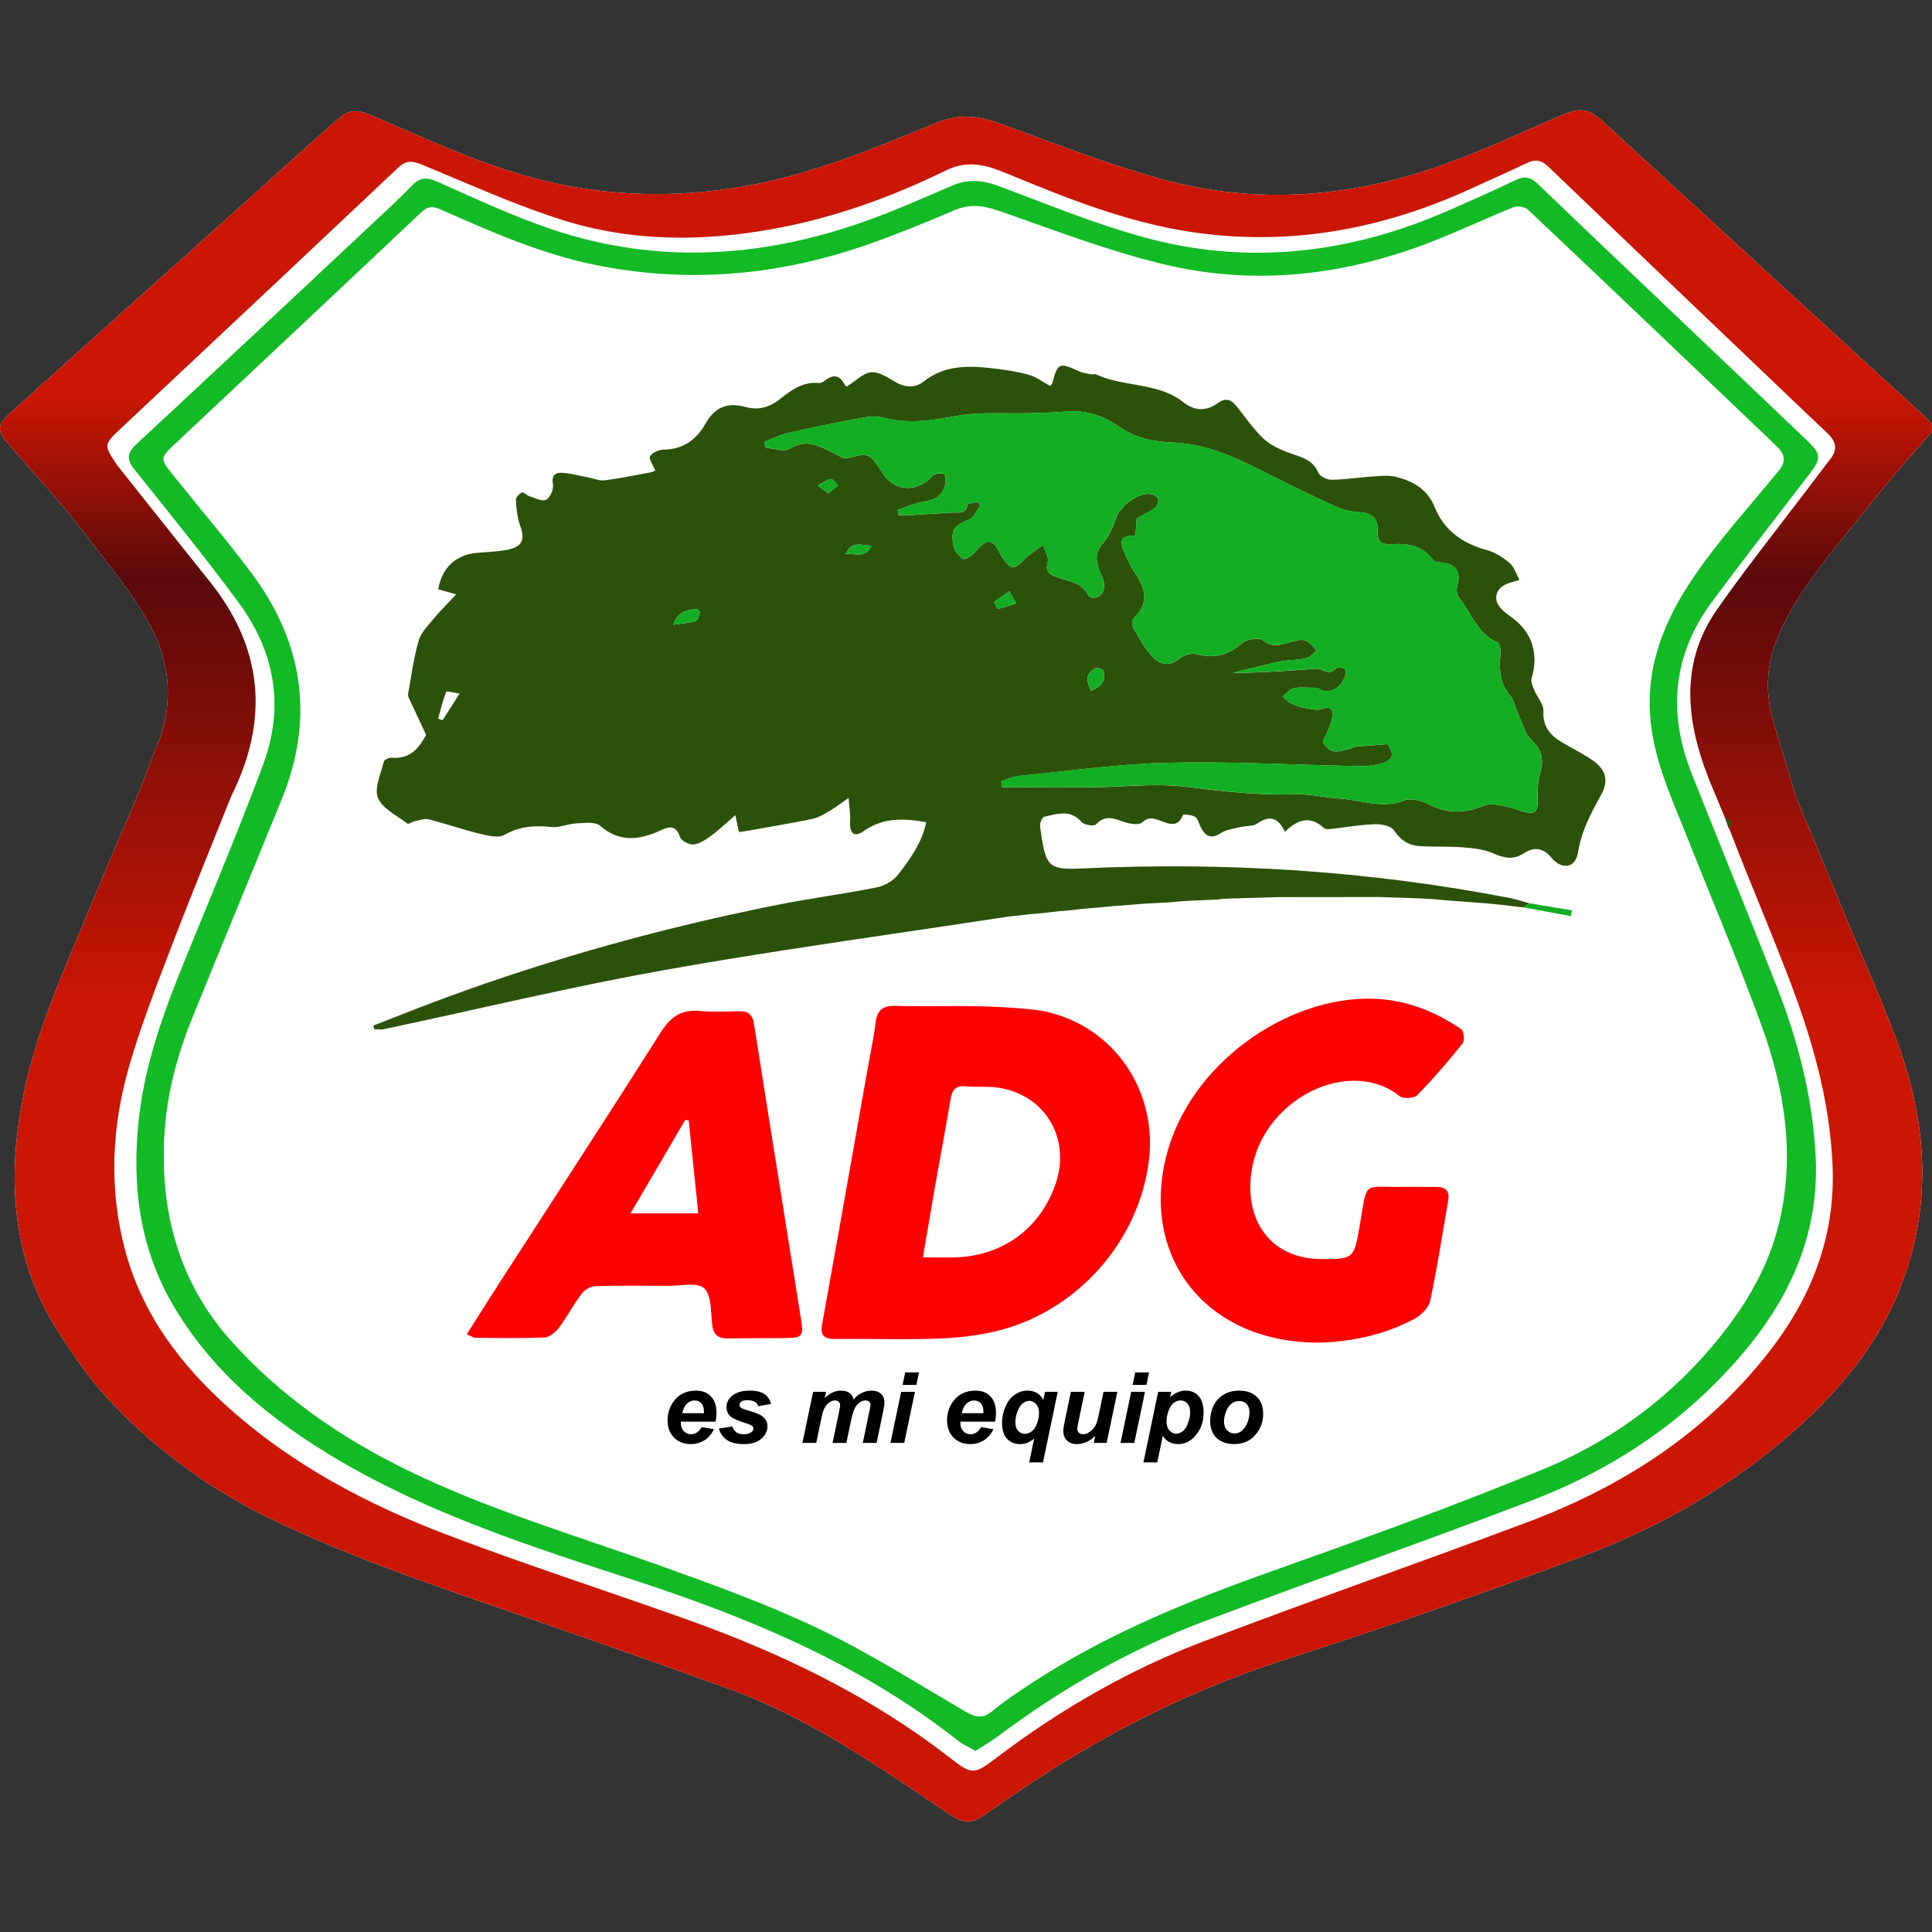 <svg width="50" height="50" viewBox="0 0 50 50" fill="none" xmlns="http://www.w3.org/2000/svg">
<rect x="0" y="0" width="50" height="50" fill="#333333" stroke="none"/>
<g clip-path="url(#clip0_4806_8526)">
<path fill-rule="evenodd" clip-rule="evenodd" d="M2.189 13.799C2.309 13.957 2.431 14.114 2.553 14.271C3.013 14.862 3.474 15.455 3.841 16.101C4.45 17.175 4.513 18.334 3.983 19.493C3.968 19.526 3.957 19.559 3.947 19.594C3.817 19.936 3.546 20.63 3.438 20.876C3.015 21.845 2.606 22.82 2.2 23.797C2.13 23.966 2.06 24.135 1.989 24.303L1.989 24.303C1.446 25.6 0.902 26.898 0.618 28.286C0.234 30.16 0.257 32.009 1.109 33.76C1.337 34.228 1.633 34.663 1.929 35.099C2.339 35.702 2.671 36.086 3.189 36.607C3.632 37.051 4.031 37.388 4.528 37.772C4.921 38.075 5.306 38.353 5.731 38.605C6.1 38.824 6.469 39.043 6.853 39.232C8.824 40.199 10.893 40.913 12.963 41.628C13.216 41.716 13.469 41.803 13.722 41.891C15.44 42.487 17.157 43.088 18.867 43.707C20.805 44.408 22.499 45.553 24.192 46.696L24.293 46.765C25.05 47.276 25.056 47.272 25.787 46.756L25.802 46.745C28.086 45.132 30.519 43.831 33.196 42.97C35.796 42.133 38.382 41.24 40.939 40.28C42.983 39.512 44.871 38.431 46.51 36.958C47.664 35.921 48.63 34.744 49.197 33.279C50.011 31.177 49.871 29.076 49.113 26.998C48.863 26.313 48.576 25.641 48.289 24.97L48.289 24.97L48.289 24.969C48.159 24.666 48.03 24.363 47.904 24.059L46.474 20.608C46.474 20.608 46.473 20.607 46.473 20.607C46.411 20.398 46.348 20.189 46.285 19.981C46.138 19.498 45.992 19.015 45.861 18.529C45.642 17.72 45.77 16.942 46.137 16.198C46.604 15.249 47.267 14.441 47.93 13.634C48.312 13.169 48.679 12.694 49.07 12.237L49.071 12.236C49.334 11.928 49.598 11.62 49.872 11.322C50.067 11.11 50.029 10.979 49.828 10.795C47.678 8.83 45.533 6.861 43.388 4.893C42.744 4.302 42.101 3.712 41.457 3.121C41.121 2.812 40.87 2.788 40.455 2.966C40.191 3.08 39.926 3.196 39.662 3.312C38.901 3.647 38.14 3.981 37.36 4.261C34.962 5.119 32.501 5.313 30.034 4.629C28.909 4.317 27.809 3.911 26.711 3.505C26.415 3.395 26.119 3.286 25.822 3.178C25.278 2.981 24.777 2.958 24.229 3.182L24.08 3.244C22.512 3.887 20.942 4.531 19.255 4.823C17.492 5.128 15.745 5.091 14.009 4.659C12.719 4.338 11.506 3.809 10.294 3.28L10.293 3.28C10.091 3.191 9.888 3.103 9.686 3.016C9.179 2.798 9.031 2.818 8.611 3.196C5.824 5.704 3.026 8.199 0.242 10.71C-0.061 10.983 -0.076 11.145 0.175 11.439C0.848 12.227 1.559 12.971 2.189 13.799Z" fill="white"/>
<path fill-rule="evenodd" clip-rule="evenodd" d="M2.189 13.799C2.309 13.957 2.431 14.114 2.553 14.271C3.013 14.862 3.474 15.455 3.841 16.101C4.45 17.175 4.513 18.334 3.983 19.493C3.968 19.526 3.957 19.559 3.947 19.594C3.817 19.936 3.546 20.63 3.438 20.876C3.015 21.845 2.606 22.82 2.2 23.797C2.13 23.966 2.06 24.135 1.989 24.303L1.989 24.303C1.446 25.6 0.902 26.898 0.618 28.286C0.234 30.16 0.257 32.009 1.109 33.76C1.337 34.228 1.633 34.663 1.929 35.099C2.339 35.702 2.671 36.086 3.189 36.607C3.632 37.051 4.031 37.388 4.528 37.772C4.921 38.075 5.306 38.353 5.731 38.605C6.1 38.824 6.469 39.043 6.853 39.232C8.824 40.199 10.893 40.913 12.963 41.628C13.216 41.716 13.469 41.803 13.722 41.891C15.44 42.487 17.157 43.088 18.867 43.707C20.805 44.408 22.499 45.553 24.192 46.696L24.293 46.765C25.05 47.276 25.056 47.272 25.787 46.756L25.802 46.745C28.086 45.132 30.519 43.831 33.196 42.97C35.796 42.133 38.382 41.24 40.939 40.28C42.983 39.512 44.871 38.431 46.51 36.958C47.664 35.921 48.63 34.744 49.197 33.279C50.011 31.177 49.871 29.076 49.113 26.998C48.863 26.313 48.576 25.641 48.289 24.97L48.289 24.97L48.289 24.969C48.159 24.666 48.03 24.363 47.904 24.059L46.474 20.608C46.474 20.608 46.473 20.607 46.473 20.607C46.411 20.398 46.348 20.189 46.285 19.981C46.138 19.498 45.992 19.015 45.861 18.529C45.642 17.72 45.77 16.942 46.137 16.198C46.604 15.249 47.267 14.441 47.93 13.634C48.312 13.169 48.679 12.694 49.07 12.237L49.071 12.236C49.334 11.928 49.598 11.62 49.872 11.322C50.067 11.11 50.029 10.979 49.828 10.795C47.678 8.83 45.533 6.861 43.388 4.893C42.744 4.302 42.101 3.712 41.457 3.121C41.121 2.812 40.87 2.788 40.455 2.966C40.191 3.08 39.926 3.196 39.662 3.312C38.901 3.647 38.14 3.981 37.36 4.261C34.962 5.119 32.501 5.313 30.034 4.629C28.909 4.317 27.809 3.911 26.711 3.505C26.415 3.395 26.119 3.286 25.822 3.178C25.278 2.981 24.777 2.958 24.229 3.182L24.08 3.244C22.512 3.887 20.942 4.531 19.255 4.823C17.492 5.128 15.745 5.091 14.009 4.659C12.719 4.338 11.506 3.809 10.294 3.28L10.293 3.28C10.091 3.191 9.888 3.103 9.686 3.016C9.179 2.798 9.031 2.818 8.611 3.196C5.824 5.704 3.026 8.199 0.242 10.71C-0.061 10.983 -0.076 11.145 0.175 11.439C0.848 12.227 1.559 12.971 2.189 13.799ZM47.333 11.925C47.564 11.661 47.535 11.436 47.293 11.21C47.101 11.03 46.91 10.849 46.72 10.668C46.312 10.278 45.904 9.889 45.496 9.5L45.492 9.496L45.491 9.495C43.682 7.769 41.873 6.043 40.069 4.312C39.892 4.142 39.736 4.114 39.522 4.217C39.265 4.34 39.004 4.458 38.744 4.576L38.743 4.576C38.556 4.661 38.368 4.745 38.181 4.832C35.809 5.937 33.339 6.402 30.73 5.988C29.122 5.733 27.623 5.136 26.132 4.52C25.585 4.294 25.089 4.111 24.471 4.415C23.082 5.097 21.629 5.62 20.098 5.908C18.222 6.261 16.348 6.265 14.526 5.684C13.602 5.39 12.705 5.011 11.808 4.633C11.503 4.504 11.198 4.375 10.892 4.25C10.661 4.155 10.502 4.154 10.311 4.334C7.933 6.579 5.549 8.817 3.164 11.054L3.149 11.068C2.678 11.51 2.677 11.511 3.035 12.042L3.036 12.043C3.299 12.373 3.561 12.704 3.823 13.034C4.356 13.705 4.888 14.375 5.423 15.043C6.812 16.773 6.969 18.623 5.992 20.589C5.988 20.597 5.985 20.606 5.981 20.614C5.825 21.004 5.668 21.393 5.511 21.783L5.511 21.783L5.511 21.783L5.511 21.783C5.155 22.668 4.798 23.552 4.458 24.442C4.424 24.53 4.39 24.618 4.357 24.706L4.356 24.709C3.995 25.652 3.632 26.597 3.351 27.565C2.892 29.14 2.81 30.748 3.237 32.352C3.681 34.015 4.676 35.326 5.936 36.45C7.582 37.918 9.506 38.933 11.545 39.711C12.816 40.196 14.104 40.638 15.391 41.081C16.213 41.363 17.035 41.646 17.852 41.939C20.253 42.801 22.533 43.902 24.562 45.475C25.161 45.939 25.197 45.94 25.805 45.479C27.457 44.227 29.242 43.202 31.177 42.468C32.695 41.891 34.221 41.336 35.748 40.782L35.748 40.782C37.005 40.325 38.262 39.869 39.514 39.4C41.967 38.482 44.117 37.108 45.757 35.02C46.867 33.607 47.497 32.028 47.428 30.196C47.361 28.429 46.861 26.771 46.228 25.143C45.892 24.28 45.543 23.423 45.194 22.566L45.194 22.566L45.193 22.565C44.949 21.965 44.729 21.357 44.475 20.762C44.346 20.459 44.217 20.156 44.107 19.846C43.613 18.448 43.541 17.06 44.428 15.787C44.947 15.042 45.502 14.32 46.056 13.599C46.474 13.056 46.922 12.469 47.333 11.925Z" fill="url(#paint0_linear_4806_8526)"/>
<path d="M25.245 45.314C25.067 45.211 24.918 45.148 24.796 45.051C22.294 43.075 19.412 41.874 16.415 40.896C13.783 40.038 11.143 39.193 8.738 37.773C7.041 36.77 5.543 35.558 4.514 33.836C3.609 32.323 3.406 30.681 3.592 28.964C3.779 27.243 4.444 25.67 5.094 24.09C5.682 22.661 6.272 21.231 6.811 19.783C7.369 18.282 7.111 16.859 6.17 15.587C5.307 14.418 4.39 13.289 3.482 12.154C3.274 11.893 3.281 11.726 3.531 11.494C5.612 9.563 7.681 7.62 9.753 5.68C10.053 5.397 10.36 5.12 10.643 4.82C10.843 4.606 11.015 4.568 11.3 4.694C12.292 5.135 13.281 5.6 14.309 5.944C16.983 6.837 19.657 6.678 22.295 5.76C23.093 5.482 23.868 5.136 24.645 4.802C25.041 4.633 25.408 4.656 25.807 4.802C27.094 5.276 28.367 5.811 29.688 6.163C32.362 6.877 34.976 6.55 37.5 5.442C38.077 5.189 38.653 4.935 39.219 4.662C39.451 4.551 39.608 4.578 39.795 4.757C41.29 6.192 42.793 7.618 44.294 9.046C45.123 9.835 45.955 10.623 46.781 11.414C47.136 11.755 47.133 11.869 46.838 12.254C45.995 13.353 45.145 14.447 44.317 15.559C43.289 16.939 43.154 18.443 43.782 20.024C44.508 21.854 45.255 23.675 45.974 25.508C46.529 26.922 46.908 28.383 46.988 29.907C47.091 31.868 46.364 33.531 45.123 35.003C43.626 36.779 41.751 38.027 39.603 38.847C36.803 39.916 33.971 40.9 31.167 41.959C29.251 42.682 27.486 43.694 25.845 44.922C25.655 45.063 25.451 45.181 25.245 45.314ZM4.241 29.943C4.235 31.798 4.828 33.401 5.945 34.66C7.243 36.125 8.818 37.209 10.563 38.059C12.657 39.078 14.89 39.733 17.075 40.516C18.462 41.013 19.857 41.516 21.184 42.15C22.501 42.779 23.741 43.57 25.005 44.307C25.267 44.461 25.453 44.476 25.696 44.272C26.011 44.009 26.357 43.782 26.701 43.557C28.648 42.281 30.784 41.418 32.968 40.644C35.296 39.818 37.62 38.977 39.904 38.039C41.578 37.351 43.048 36.312 44.244 34.921C45.074 33.955 45.744 32.901 46.044 31.644C46.463 29.884 46.184 28.174 45.58 26.516C44.98 24.872 44.295 23.259 43.649 21.631C43.24 20.601 42.766 19.597 42.701 18.455C42.623 17.097 43.142 15.935 43.873 14.874C44.524 13.928 45.306 13.073 46.035 12.181C46.214 11.963 46.206 11.77 46.005 11.578C45.931 11.507 45.86 11.432 45.785 11.36C43.707 9.378 41.63 7.396 39.542 5.424C39.465 5.35 39.27 5.322 39.167 5.364C38.446 5.654 37.742 5.99 37.016 6.27C34.782 7.133 32.47 7.402 30.137 6.844C28.663 6.492 27.237 5.935 25.799 5.439C25.406 5.304 25.064 5.283 24.678 5.45C23.964 5.758 23.242 6.05 22.509 6.31C20.182 7.134 17.804 7.349 15.375 6.85C13.986 6.564 12.698 5.993 11.412 5.424C11.208 5.333 11.075 5.33 10.9 5.496C8.766 7.512 6.624 9.518 4.485 11.529C4.155 11.839 4.152 11.884 4.433 12.237C5.124 13.104 5.848 13.947 6.511 14.835C7.848 16.627 8.145 18.58 7.296 20.673C6.522 22.582 5.727 24.482 4.957 26.393C4.5 27.53 4.224 28.708 4.241 29.943Z" fill="#12BA25"/>
<path d="M30.168 29.98C29.547 32.571 31.232 34.77 34.168 34.746C34.841 34.728 35.766 34.587 36.611 34.128C36.782 34.034 36.975 33.844 37.013 33.667C37.149 33.027 37.258 32.381 37.366 31.735C37.404 31.511 37.441 31.287 37.48 31.063C37.521 30.828 37.418 30.716 37.182 30.718C37.066 30.718 36.949 30.718 36.833 30.717C36.663 30.715 36.493 30.714 36.323 30.717C35.792 30.727 35.56 30.676 35.435 30.77C35.308 30.865 35.294 31.11 35.188 31.722L35.188 31.727C35.042 32.569 35.038 32.59 34.182 32.584C33.08 32.578 32.368 31.847 32.358 30.746C32.338 28.593 34.84 27.258 36.226 28.371C36.317 28.444 36.596 28.425 36.678 28.342C37.093 27.918 37.482 27.465 37.853 27.003C37.911 26.931 37.883 26.68 37.813 26.633C37.125 26.166 36.381 25.872 35.528 25.847C33.344 25.78 30.762 27.509 30.168 29.98Z" fill="#FD0001"/>
<path fill-rule="evenodd" clip-rule="evenodd" d="M27.049 26.177C28.856 26.573 29.974 28.26 29.727 30.088C29.45 32.138 27.89 33.91 25.852 34.433C25.338 34.565 24.795 34.623 24.262 34.643C23.725 34.663 23.187 34.659 22.649 34.654H22.649C22.306 34.651 21.962 34.649 21.619 34.652C21.337 34.655 21.222 34.577 21.277 34.271C21.578 32.607 21.873 30.942 22.168 29.276C22.266 28.721 22.364 28.166 22.463 27.611C22.483 27.496 22.505 27.382 22.527 27.267C22.579 26.999 22.63 26.731 22.661 26.46C22.7 26.125 22.867 26.021 23.186 26.031C23.564 26.043 23.943 26.041 24.323 26.038L24.323 26.038C24.482 26.037 24.64 26.036 24.799 26.036C25.971 26.036 26.8 26.122 27.049 26.177ZM23.885 32.54C24.001 32.54 24.109 32.541 24.212 32.543C24.422 32.545 24.612 32.548 24.801 32.538C25.997 32.472 26.931 31.764 27.318 30.64C27.719 29.475 27.06 28.344 25.852 28.151C25.695 28.127 25.536 28.126 25.376 28.126C25.249 28.126 25.122 28.125 24.997 28.113C24.73 28.086 24.64 28.209 24.6 28.452C24.525 28.905 24.443 29.357 24.36 29.809L24.36 29.809L24.36 29.81C24.309 30.088 24.258 30.367 24.209 30.646C24.13 31.095 24.054 31.545 23.975 32.011L23.975 32.011L23.974 32.016C23.945 32.188 23.915 32.362 23.885 32.54Z" fill="#FD0001"/>
<path fill-rule="evenodd" clip-rule="evenodd" d="M12.081 34.53C12.188 34.361 12.293 34.195 12.398 34.03C12.604 33.705 12.805 33.387 13.009 33.071C13.397 32.47 13.787 31.869 14.176 31.268C15.155 29.755 16.135 28.242 17.098 26.719C17.358 26.308 17.644 26.116 18.128 26.165C18.362 26.189 18.6 26.183 18.837 26.177H18.837C18.944 26.174 19.051 26.171 19.158 26.171C19.377 26.171 19.478 26.272 19.513 26.497C19.75 28.007 19.991 29.515 20.233 31.024L20.233 31.024L20.233 31.026C20.398 32.062 20.564 33.098 20.729 34.134C20.802 34.593 20.768 34.624 20.299 34.629C20.102 34.632 19.905 34.632 19.708 34.632C19.424 34.632 19.14 34.633 18.856 34.639C18.593 34.645 18.459 34.553 18.43 34.273C18.422 34.203 18.417 34.129 18.412 34.053C18.394 33.775 18.374 33.479 18.222 33.339C18.094 33.222 17.837 33.242 17.584 33.263C17.484 33.271 17.385 33.279 17.294 33.278C17.235 33.278 17.174 33.277 17.114 33.277C16.544 33.273 15.974 33.269 15.405 33.286C15.285 33.29 15.131 33.379 15.056 33.478C14.95 33.619 14.855 33.769 14.761 33.919C14.666 34.069 14.571 34.219 14.465 34.36C14.378 34.476 14.223 34.607 14.094 34.613C13.589 34.636 13.082 34.63 12.575 34.625H12.575C12.486 34.624 12.398 34.623 12.309 34.622C12.269 34.621 12.23 34.602 12.178 34.576C12.15 34.562 12.118 34.546 12.081 34.53ZM17.824 28.995C17.808 28.993 17.793 28.991 17.778 28.989C17.763 28.988 17.748 28.986 17.733 28.984C17.512 29.362 17.291 29.739 17.069 30.119C16.821 30.543 16.572 30.969 16.318 31.402H18.072C17.988 30.58 17.906 29.788 17.824 28.997L17.824 28.995Z" fill="#FD0001"/>
<path fill-rule="evenodd" clip-rule="evenodd" d="M31.621 23.263C31.726 23.259 31.829 23.254 31.934 23.25L31.947 23.249L31.947 23.249C31.971 23.248 31.994 23.248 32.018 23.249C32.042 23.248 32.067 23.247 32.091 23.247H32.091C32.115 23.246 32.139 23.245 32.164 23.244C32.478 23.235 32.792 23.226 33.106 23.217C33.535 23.217 33.963 23.216 34.392 23.216C34.82 23.215 35.248 23.215 35.677 23.214C35.726 23.216 35.775 23.217 35.824 23.219C35.903 23.221 35.982 23.224 36.061 23.227L36.184 23.231L36.185 23.231C36.353 23.236 36.522 23.242 36.691 23.248C36.816 23.254 36.941 23.26 37.066 23.267L37.084 23.268C37.144 23.273 37.204 23.279 37.264 23.285C37.324 23.29 37.384 23.296 37.444 23.301C37.544 23.309 37.645 23.316 37.745 23.324C37.846 23.331 37.947 23.338 38.047 23.346C38.072 23.348 38.097 23.35 38.121 23.352C38.144 23.354 38.167 23.355 38.19 23.357C38.226 23.36 38.262 23.363 38.298 23.366L38.299 23.366L38.303 23.366C38.354 23.37 38.405 23.375 38.456 23.379C38.488 23.381 38.519 23.384 38.551 23.386C38.572 23.388 38.594 23.39 38.616 23.393L38.663 23.397C38.687 23.4 38.712 23.402 38.736 23.405L38.76 23.407C38.805 23.412 38.85 23.416 38.895 23.421L38.926 23.424C38.941 23.426 38.955 23.427 38.97 23.429C39.01 23.434 39.05 23.44 39.091 23.445C39.12 23.449 39.148 23.452 39.177 23.455C39.203 23.458 39.228 23.461 39.253 23.464L39.254 23.464C39.308 23.471 39.362 23.477 39.417 23.484C39.445 23.466 39.472 23.449 39.5 23.432L39.502 23.431C39.53 23.414 39.558 23.397 39.586 23.379C39.532 23.364 39.478 23.348 39.424 23.332C39.306 23.297 39.188 23.262 39.067 23.239C35.406 22.531 31.712 22.302 27.991 22.476C27.161 22.515 27.067 22.427 26.945 21.582C26.943 21.563 26.939 21.543 26.936 21.524L26.936 21.523C26.924 21.451 26.912 21.378 26.923 21.309C26.932 21.245 26.986 21.146 27.036 21.135C27.069 21.128 27.102 21.12 27.135 21.112C27.433 21.043 27.73 20.973 27.991 21.273C28.058 21.351 28.315 21.39 28.365 21.336C28.586 21.096 28.797 21.169 29.033 21.252C29.05 21.258 29.067 21.264 29.085 21.27C29.232 21.32 29.468 21.364 29.554 21.287C29.722 21.135 29.843 21.175 30.014 21.235C30.035 21.242 30.056 21.25 30.078 21.258C30.278 21.332 30.489 21.41 30.613 21.093C30.623 21.068 30.842 21.086 30.928 21.14C30.979 21.172 31.007 21.243 31.035 21.314C31.047 21.345 31.059 21.377 31.074 21.405C31.193 21.636 31.332 21.731 31.593 21.562C31.703 21.49 31.842 21.46 31.98 21.431L31.98 21.431L31.98 21.431L31.98 21.431C32.022 21.422 32.063 21.414 32.104 21.404C32.156 21.391 32.213 21.386 32.269 21.381L32.27 21.381C32.367 21.372 32.463 21.364 32.532 21.316C32.852 21.093 33.078 21.151 33.255 21.528C33.58 21.205 33.908 21.099 34.264 21.43C34.297 21.462 34.374 21.461 34.429 21.455C34.555 21.441 34.68 21.424 34.806 21.408C35.064 21.373 35.321 21.339 35.58 21.33C35.749 21.324 35.999 21.374 36.077 21.49C36.248 21.748 36.461 21.881 36.749 21.898C36.921 21.909 37.095 21.91 37.268 21.911H37.268C37.471 21.912 37.674 21.914 37.876 21.93C38.141 21.951 38.421 21.983 38.659 22.09C38.936 22.214 39.176 22.253 39.434 22.085C39.71 21.904 39.938 21.945 40.154 22.201C40.427 22.524 40.776 22.467 40.841 22.053C40.928 21.501 41.176 21.044 41.436 20.572C41.641 20.198 41.563 19.919 41.215 19.675C41.057 19.564 40.886 19.47 40.715 19.376C40.615 19.321 40.515 19.266 40.417 19.207C40.115 19.026 39.922 18.798 39.944 18.4C39.95 18.291 39.883 18.179 39.816 18.065C39.778 18.002 39.741 17.939 39.715 17.875C39.71 17.864 39.705 17.852 39.7 17.84C39.66 17.744 39.614 17.635 39.638 17.554C39.827 16.925 39.652 16.363 39.13 15.982C39.12 15.975 39.11 15.968 39.1 15.961C39.008 15.894 38.914 15.826 38.84 15.742C38.64 15.515 38.699 15.251 38.971 15.123C39.029 15.096 39.091 15.078 39.171 15.054C39.216 15.041 39.266 15.027 39.325 15.008C39.296 14.957 39.272 14.904 39.249 14.853C39.199 14.745 39.153 14.643 39.076 14.578C38.905 14.433 38.701 14.296 38.488 14.239C37.863 14.071 37.377 13.735 37.133 13.133C36.943 12.661 36.576 12.454 36.132 12.342C35.969 12.3 35.789 12.312 35.615 12.324L35.581 12.327L35.565 12.328C35.421 12.338 35.276 12.352 35.132 12.367L35.132 12.367L35.132 12.367L35.132 12.367C34.907 12.39 34.682 12.413 34.458 12.416C34.341 12.419 34.157 12.327 34.117 12.231C33.99 11.932 33.746 11.85 33.491 11.765C33.446 11.75 33.401 11.735 33.355 11.718C33.117 11.631 32.868 11.512 32.688 11.341C32.511 11.173 32.361 10.978 32.211 10.782L32.211 10.782C32.137 10.686 32.063 10.589 31.986 10.496C31.851 10.332 31.708 10.292 31.514 10.434C31.223 10.646 30.919 10.641 30.629 10.412C30.242 10.106 29.784 10.025 29.326 9.945C28.994 9.887 28.661 9.829 28.356 9.684C28.341 9.677 28.322 9.681 28.302 9.685C28.286 9.689 28.27 9.692 28.255 9.689C28.228 9.684 28.2 9.679 28.172 9.674C28.088 9.66 28.002 9.645 27.927 9.61C27.414 9.371 27.372 9.387 27.237 9.911C27.232 9.932 27.216 9.949 27.2 9.966L27.2 9.966C27.193 9.974 27.186 9.982 27.18 9.99C27.12 9.958 27.062 9.922 27.003 9.886C26.876 9.808 26.75 9.731 26.613 9.695C26.283 9.607 25.94 9.558 25.6 9.522C24.999 9.457 24.416 9.469 23.901 9.876C23.697 10.038 23.441 10.038 23.191 9.896C23.159 9.877 23.126 9.858 23.093 9.838L23.093 9.838L23.093 9.838C22.916 9.734 22.725 9.621 22.552 9.633C22.409 9.644 22.273 9.745 22.128 9.854C22.061 9.904 21.992 9.955 21.919 10C21.931 10.008 21.879 9.991 21.861 9.957C21.729 9.697 21.557 9.68 21.341 9.856C21.299 9.89 21.233 9.917 21.181 9.912C20.768 9.873 20.471 10.104 20.174 10.336L20.166 10.343C19.905 10.545 19.623 10.623 19.297 10.533C18.847 10.409 18.509 10.519 18.262 10.959C18.037 11.363 17.689 11.632 17.181 11.636C17.056 11.636 16.877 11.712 16.824 11.809C16.796 11.858 16.845 11.95 16.896 12.047C16.919 12.091 16.943 12.137 16.961 12.18C16.954 12.182 16.944 12.186 16.932 12.191C16.896 12.205 16.842 12.226 16.785 12.236C16.712 12.25 16.639 12.264 16.565 12.277C16.259 12.335 15.953 12.393 15.644 12.431C15.552 12.442 15.455 12.416 15.358 12.389C15.313 12.376 15.267 12.364 15.222 12.355C15.156 12.343 15.09 12.329 15.024 12.314C14.86 12.279 14.695 12.243 14.53 12.236C14.378 12.23 14.267 12.303 14.31 12.527C14.335 12.654 14.24 12.88 14.134 12.934C14.056 12.973 13.932 12.926 13.813 12.881C13.772 12.866 13.732 12.851 13.694 12.839C13.665 12.83 13.632 12.807 13.602 12.786C13.563 12.758 13.529 12.734 13.508 12.744C13.439 12.778 13.347 12.873 13.351 12.936C13.366 13.161 13.386 13.395 13.462 13.604C13.59 13.955 13.527 14.143 13.155 14.223C12.963 14.263 12.765 14.277 12.567 14.291C12.491 14.296 12.414 14.302 12.338 14.309C11.795 14.357 11.436 14.696 11.341 15.251C11.464 15.286 11.588 15.321 11.806 15.383C11.733 15.461 11.665 15.532 11.6 15.6L11.6 15.6C11.462 15.744 11.341 15.869 11.231 16.003C11.203 16.038 11.173 16.073 11.143 16.108C11.015 16.257 10.884 16.411 10.834 16.585C10.74 16.907 10.684 17.24 10.628 17.573C10.607 17.699 10.586 17.825 10.563 17.951C10.556 17.983 10.563 18.022 10.576 18.052C10.692 18.302 10.809 18.551 10.946 18.843L10.946 18.843L11.029 19.021C10.872 19.294 10.659 19.657 10.134 19.609C10.068 19.604 9.945 19.662 9.934 19.71C9.914 19.792 9.887 19.877 9.861 19.964C9.784 20.21 9.705 20.463 9.782 20.649C9.866 20.855 10.09 21.003 10.311 21.15L10.311 21.151L10.311 21.151L10.311 21.151L10.311 21.151C10.393 21.205 10.473 21.259 10.547 21.315C10.563 21.327 10.601 21.309 10.642 21.289C10.671 21.275 10.703 21.259 10.73 21.254C10.762 21.247 10.794 21.239 10.827 21.231C10.919 21.207 11.012 21.183 11.094 21.203C11.308 21.258 11.521 21.322 11.733 21.385C11.968 21.455 12.202 21.526 12.44 21.583C12.64 21.632 12.905 21.693 13.058 21.605C13.454 21.377 13.849 21.36 14.281 21.403C14.398 21.414 14.518 21.386 14.638 21.357C14.731 21.335 14.824 21.313 14.917 21.309C14.949 21.307 14.982 21.305 15.017 21.303C15.205 21.29 15.42 21.276 15.528 21.37C16.038 21.81 16.552 21.741 17.095 21.491C17.32 21.387 17.493 21.347 17.599 21.662C17.632 21.761 17.843 21.87 17.958 21.855C18.121 21.834 18.282 21.719 18.422 21.615C18.557 21.515 18.683 21.403 18.824 21.278L18.824 21.277C18.889 21.22 18.956 21.159 19.03 21.096C19.057 21.223 19.076 21.312 19.092 21.387L19.092 21.388C19.104 21.441 19.114 21.487 19.124 21.535C19.158 21.529 19.19 21.524 19.22 21.52L19.22 21.52C19.29 21.509 19.352 21.5 19.414 21.489C19.549 21.465 19.685 21.441 19.82 21.417L19.821 21.417L19.821 21.417L19.822 21.417C20.225 21.347 20.628 21.276 21.028 21.192C21.179 21.16 21.323 21.075 21.46 20.993L21.483 20.979C21.598 20.911 21.706 20.833 21.814 20.755L21.814 20.754C21.863 20.719 21.911 20.684 21.961 20.65C21.965 20.713 21.972 20.776 21.979 20.84C21.994 20.978 22.009 21.116 22 21.252C21.981 21.558 22.103 21.684 22.345 21.513C22.848 21.157 23.385 21.171 23.97 21.279C23.866 21.797 23.559 22.227 23.241 22.637C23.117 22.797 22.89 22.926 22.688 22.966C22.261 23.051 21.832 23.122 21.403 23.192C20.973 23.262 20.544 23.333 20.117 23.418C17.184 24.002 14.307 24.797 11.499 25.832C11.086 25.984 10.676 26.145 10.266 26.306C10.065 26.385 9.864 26.463 9.663 26.541C9.669 26.573 9.676 26.605 9.683 26.636C9.71 26.636 9.738 26.638 9.766 26.64C9.826 26.643 9.885 26.646 9.941 26.634C10.705 26.472 11.468 26.303 12.231 26.134L12.233 26.133C13.883 25.767 15.533 25.402 17.195 25.105C19.264 24.736 21.345 24.428 23.426 24.121L23.428 24.12L23.428 24.12L23.431 24.12C24.326 23.987 25.221 23.855 26.116 23.718C26.135 23.716 26.154 23.715 26.173 23.713L26.173 23.713L26.173 23.713L26.192 23.711C26.2 23.711 26.208 23.71 26.216 23.709C26.222 23.709 26.228 23.709 26.234 23.708C26.285 23.702 26.335 23.696 26.386 23.69L26.449 23.683C26.521 23.675 26.593 23.667 26.664 23.658C26.717 23.654 26.771 23.649 26.824 23.645L26.825 23.645L26.826 23.644C26.881 23.64 26.935 23.635 26.989 23.63C27.061 23.622 27.133 23.614 27.204 23.605L27.205 23.605L27.211 23.604C27.281 23.596 27.351 23.588 27.421 23.58L27.516 23.574C27.547 23.572 27.578 23.57 27.609 23.568C27.633 23.565 27.657 23.562 27.681 23.559L27.789 23.547L27.793 23.546C27.853 23.539 27.913 23.532 27.973 23.525C28.042 23.519 28.111 23.513 28.18 23.507L28.467 23.482C28.536 23.475 28.605 23.469 28.674 23.462C28.737 23.457 28.8 23.451 28.864 23.445L28.966 23.438C29.018 23.434 29.07 23.43 29.121 23.427L29.61 23.387C29.715 23.382 29.819 23.377 29.923 23.371L30.052 23.364C30.108 23.361 30.164 23.359 30.22 23.356C30.266 23.352 30.313 23.348 30.359 23.344C30.41 23.339 30.461 23.335 30.512 23.33L30.578 23.324C30.625 23.321 30.671 23.318 30.718 23.316L30.718 23.315L30.793 23.311C30.814 23.309 30.836 23.308 30.858 23.307C30.985 23.302 31.112 23.297 31.239 23.292L31.253 23.292C31.3 23.289 31.348 23.287 31.395 23.285C31.442 23.283 31.49 23.28 31.538 23.278C31.558 23.274 31.579 23.27 31.599 23.267L31.608 23.265C31.613 23.264 31.617 23.264 31.621 23.263ZM35.66 19.783C36.056 19.701 36.108 19.536 35.907 19.259C35.83 19.265 35.759 19.27 35.69 19.275C35.467 19.291 35.278 19.305 35.09 19.325C35.055 19.328 35.022 19.342 34.988 19.356C34.96 19.367 34.932 19.379 34.903 19.385C34.871 19.392 34.838 19.4 34.805 19.409C34.705 19.435 34.604 19.461 34.513 19.442C34.409 19.42 34.296 19.317 34.246 19.219C34.228 19.183 34.262 19.122 34.297 19.059C34.315 19.025 34.334 18.99 34.346 18.958C34.359 18.922 34.374 18.886 34.389 18.85L34.389 18.849C34.431 18.747 34.472 18.643 34.484 18.537C34.504 18.349 34.425 18.266 34.21 18.348C34.109 18.385 33.98 18.361 33.862 18.339C33.851 18.337 33.839 18.335 33.828 18.333C33.695 18.309 33.561 18.27 33.438 18.215C33.375 18.186 33.321 18.139 33.267 18.091L33.267 18.091C33.242 18.07 33.218 18.049 33.194 18.03C33.223 18.006 33.252 17.978 33.281 17.95C33.345 17.888 33.408 17.826 33.482 17.811C33.6 17.786 33.725 17.791 33.872 17.796C33.94 17.798 34.014 17.801 34.093 17.801C34.355 17.991 34.706 17.862 34.822 17.457C34.834 17.41 34.821 17.313 34.796 17.303C34.73 17.278 34.616 17.256 34.582 17.292C34.455 17.425 34.348 17.407 34.2 17.331C34.132 17.296 34.038 17.305 33.95 17.313C33.931 17.315 33.913 17.317 33.895 17.318C33.845 17.322 33.795 17.325 33.745 17.329C33.139 17.372 32.532 17.416 31.91 17.411C32.029 17.382 32.148 17.353 32.267 17.323L32.267 17.323C32.553 17.252 32.838 17.181 33.126 17.122C33.233 17.1 33.343 17.091 33.453 17.082C33.571 17.072 33.689 17.062 33.803 17.036C33.872 17.02 33.932 16.964 33.991 16.908C34.019 16.882 34.046 16.856 34.074 16.834C34.044 16.806 34.016 16.773 33.987 16.74C33.922 16.666 33.856 16.592 33.777 16.572C33.658 16.541 33.515 16.581 33.384 16.619L33.384 16.619L33.383 16.619C33.374 16.621 33.364 16.624 33.354 16.627L33.345 16.629L33.331 16.633L33.309 16.639C33.093 16.7 32.903 16.753 32.679 16.566C32.581 16.484 32.254 16.543 32.13 16.652C31.776 16.963 31.415 17.05 30.964 16.927C30.834 16.892 30.631 16.953 30.523 17.044C30.256 17.269 30.011 17.197 29.825 16.995C29.647 16.803 29.512 16.568 29.379 16.336L29.379 16.335C29.359 16.302 29.34 16.268 29.321 16.235C29.287 16.175 29.3 16.035 29.347 15.99C29.781 15.573 29.619 15.178 29.336 14.769C29.267 14.669 29.216 14.556 29.165 14.444C29.145 14.4 29.125 14.356 29.105 14.313C28.972 14.04 28.979 13.841 29.386 13.866C29.39 13.81 29.394 13.755 29.397 13.702C29.405 13.597 29.411 13.501 29.417 13.42C29.47 13.389 29.522 13.361 29.572 13.334C29.693 13.268 29.804 13.208 29.903 13.132C29.956 13.091 29.996 12.963 29.97 12.906C29.942 12.845 29.835 12.791 29.758 12.783C29.446 12.753 28.996 13.095 28.894 13.379C28.811 13.612 28.718 13.862 28.558 14.04C28.305 14.318 28.366 14.571 28.492 14.858C28.54 14.969 28.588 15.098 28.575 15.212C28.55 15.443 28.255 15.564 28.154 15.384C28.012 15.13 27.787 15.066 27.562 15.002C27.491 14.982 27.419 14.961 27.351 14.935C27.149 14.857 27.047 14.797 27.115 14.546C27.139 14.458 27.095 14.352 27.05 14.246C27.03 14.197 27.01 14.149 26.996 14.102C26.961 14.128 26.925 14.153 26.889 14.178L26.889 14.178C26.797 14.243 26.704 14.307 26.616 14.377C26.571 14.412 26.528 14.456 26.485 14.5C26.399 14.588 26.315 14.674 26.223 14.681C26.12 14.688 25.966 14.488 25.896 14.349C25.688 13.932 25.549 13.914 25.247 14.276C25.168 14.371 24.978 14.496 24.93 14.465C24.812 14.39 24.694 14.241 24.672 14.105C24.604 13.689 24.693 13.61 25.087 13.442C25.172 13.405 25.23 13.307 25.289 13.209C25.316 13.164 25.343 13.119 25.372 13.08C25.361 13.064 25.35 13.049 25.34 13.033C25.329 13.018 25.318 13.002 25.307 12.987C25.277 12.995 25.24 13.001 25.203 13.008C25.123 13.021 25.043 13.035 25.038 13.063C24.998 13.274 24.865 13.27 24.732 13.265C24.7 13.264 24.667 13.263 24.636 13.265C24.587 13.268 24.538 13.271 24.489 13.274L24.486 13.275C24.195 13.293 23.903 13.312 23.612 13.328C23.532 13.332 23.452 13.331 23.372 13.33H23.371C23.334 13.329 23.296 13.329 23.258 13.329C23.254 13.307 23.25 13.285 23.245 13.263C23.241 13.241 23.237 13.219 23.233 13.197C23.299 13.175 23.365 13.15 23.431 13.125C23.577 13.07 23.723 13.014 23.873 12.99C24.184 12.941 24.422 12.835 24.471 12.494C24.482 12.418 24.472 12.291 24.428 12.267C24.364 12.233 24.258 12.258 24.177 12.282C24.146 12.291 24.122 12.32 24.098 12.35C24.083 12.367 24.069 12.384 24.053 12.398C23.629 12.761 23.125 12.688 22.823 12.22C22.499 11.716 22.486 11.715 21.906 11.861C21.855 11.873 21.789 11.838 21.727 11.805C21.708 11.794 21.689 11.784 21.672 11.776C21.616 11.75 21.561 11.721 21.506 11.693C21.172 11.523 20.846 11.357 20.43 11.613C20.329 11.675 20.172 11.645 20.014 11.615C19.942 11.601 19.87 11.587 19.803 11.582C19.799 11.557 19.796 11.532 19.793 11.507C19.79 11.482 19.786 11.456 19.783 11.431C19.846 11.407 19.909 11.381 19.972 11.355C20.11 11.297 20.247 11.24 20.39 11.207C21.012 11.066 21.636 10.937 22.263 10.822C22.462 10.786 22.684 10.759 22.874 10.81C23.511 10.981 24.119 10.882 24.755 10.765C25.171 10.689 25.601 10.693 26.032 10.696C26.23 10.698 26.428 10.7 26.625 10.694C26.693 10.691 26.76 10.69 26.828 10.688C27.079 10.681 27.329 10.674 27.578 10.651C28.09 10.604 28.543 10.748 28.955 11.04C29.372 11.336 29.862 11.435 30.344 11.453C31.22 11.485 31.972 11.836 32.726 12.22C33.334 12.529 33.948 12.828 34.568 13.11C34.761 13.197 34.984 13.246 35.196 13.257C35.518 13.274 35.67 13.44 35.652 13.732C35.632 14.053 35.795 14.102 36.048 14.084C36.454 14.053 36.814 14.13 37.078 14.485C37.116 14.535 37.21 14.547 37.296 14.557C37.318 14.56 37.339 14.563 37.359 14.566C37.697 14.62 37.811 14.815 37.716 15.146C37.689 15.239 37.694 15.383 37.749 15.451C37.85 15.576 37.934 15.715 38.018 15.854C38.203 16.161 38.389 16.469 38.756 16.625C38.813 16.649 38.838 16.817 38.831 16.914C38.804 17.297 38.793 17.659 39.069 17.985C39.151 18.081 39.194 18.209 39.238 18.337C39.262 18.408 39.286 18.478 39.316 18.544C39.343 18.6 39.366 18.66 39.39 18.719C39.453 18.879 39.517 19.041 39.63 19.146C39.917 19.413 39.958 19.679 39.853 20.037C39.79 20.253 39.792 20.492 39.794 20.723V20.724L39.794 20.75C39.794 20.761 39.794 20.773 39.794 20.784C39.795 20.985 39.707 21.067 39.527 21.03C39.438 21.012 39.351 20.982 39.264 20.953C39.168 20.92 39.072 20.888 38.974 20.87C38.947 20.866 38.92 20.861 38.892 20.855L38.892 20.855C38.723 20.823 38.539 20.789 38.402 20.847C37.916 21.055 37.468 21.062 36.989 20.82C36.798 20.724 36.516 20.645 36.337 20.716C35.94 20.873 35.561 20.805 35.183 20.737C35.016 20.707 34.849 20.677 34.682 20.667C34.523 20.657 34.365 20.635 34.206 20.613C33.968 20.58 33.731 20.547 33.494 20.555C32.573 20.588 31.67 20.479 30.76 20.369L30.667 20.358C30.149 20.296 29.622 20.321 29.093 20.346C28.834 20.359 28.575 20.371 28.316 20.373C27.765 20.377 27.214 20.376 26.663 20.375C26.421 20.375 26.18 20.374 25.939 20.374C25.935 20.354 25.931 20.333 25.928 20.312L25.919 20.265C25.916 20.25 25.914 20.234 25.911 20.218C25.96 20.203 26.01 20.185 26.059 20.168C26.166 20.129 26.273 20.091 26.382 20.08C26.734 20.046 27.087 20.007 27.439 19.968C28.367 19.865 29.296 19.762 30.227 19.741C31.349 19.716 32.473 19.751 33.597 19.786C34.127 19.802 34.656 19.819 35.185 19.829C35.343 19.832 35.505 19.814 35.66 19.783ZM11.74 17.922C11.791 17.932 11.844 17.942 11.893 17.949C11.839 18.034 11.789 18.113 11.742 18.187C11.637 18.352 11.546 18.496 11.455 18.639C11.436 18.632 11.416 18.625 11.397 18.618C11.377 18.611 11.358 18.604 11.339 18.597C11.353 18.545 11.368 18.492 11.382 18.439C11.431 18.258 11.48 18.076 11.547 17.902C11.553 17.887 11.64 17.903 11.74 17.922ZM17.632 16.14C17.568 16.149 17.5 16.158 17.425 16.169C17.534 15.845 17.737 15.807 17.928 15.771C17.953 15.766 17.977 15.761 18 15.756C18.033 15.749 18.119 15.824 18.114 15.845C18.096 15.926 18.066 16.052 18.011 16.069C17.897 16.106 17.776 16.121 17.632 16.14ZM28.558 17.358C28.631 17.611 28.503 17.766 28.242 17.876C28.104 17.626 28.09 17.423 28.351 17.294C28.401 17.27 28.547 17.317 28.558 17.358ZM25.773 15.671C25.759 15.641 25.744 15.61 25.728 15.579L26.119 15.303C26.149 15.355 26.179 15.407 26.21 15.459L26.21 15.46C26.241 15.512 26.272 15.565 26.303 15.617C26.223 15.641 26.144 15.665 26.064 15.689L26.063 15.69L26.062 15.69L26.061 15.69C25.98 15.714 25.899 15.739 25.819 15.763C25.803 15.733 25.788 15.702 25.773 15.671ZM21.568 12.665C21.529 12.696 21.486 12.73 21.437 12.77C21.324 12.685 21.246 12.626 21.168 12.567L21.168 12.567L21.168 12.566C21.2 12.549 21.231 12.529 21.262 12.51C21.34 12.462 21.416 12.413 21.5 12.397C21.535 12.39 21.582 12.444 21.63 12.497C21.651 12.521 21.673 12.546 21.693 12.565C21.654 12.596 21.614 12.628 21.57 12.663L21.568 12.665ZM22.073 14.342C22.013 14.336 21.95 14.33 21.885 14.333C22.027 14.058 22.201 14.081 22.401 14.108C22.45 14.114 22.5 14.121 22.552 14.124C22.432 14.376 22.264 14.36 22.073 14.342Z" fill="#2C5209"/>
<path d="M44.742 21.452C44.712 21.362 44.682 21.272 44.653 21.182C44.866 21.212 44.818 21.327 44.742 21.452Z" fill="#2C5209"/>
<path d="M35.907 19.259C35.806 19.267 35.712 19.273 35.624 19.28C35.428 19.294 35.258 19.306 35.089 19.323C35.054 19.326 35.02 19.34 34.986 19.354C34.958 19.366 34.931 19.377 34.902 19.383C34.869 19.39 34.835 19.399 34.801 19.408L34.801 19.408C34.702 19.433 34.601 19.459 34.511 19.44C34.408 19.418 34.295 19.315 34.245 19.218C34.227 19.181 34.261 19.12 34.296 19.056C34.314 19.022 34.333 18.988 34.345 18.957C34.358 18.92 34.373 18.883 34.388 18.846C34.43 18.743 34.471 18.641 34.483 18.535C34.502 18.346 34.423 18.265 34.209 18.346C34.109 18.384 33.98 18.36 33.863 18.338L33.842 18.334C33.837 18.333 33.832 18.332 33.827 18.331C33.693 18.307 33.559 18.269 33.437 18.213C33.373 18.184 33.318 18.136 33.263 18.088C33.24 18.068 33.217 18.047 33.192 18.029C33.222 18.005 33.251 17.977 33.28 17.948C33.344 17.887 33.407 17.825 33.481 17.809C33.599 17.784 33.723 17.788 33.87 17.794C33.939 17.797 34.012 17.799 34.092 17.799C34.353 17.989 34.704 17.861 34.82 17.455C34.834 17.407 34.82 17.31 34.795 17.301C34.729 17.276 34.615 17.255 34.581 17.29C34.455 17.423 34.347 17.405 34.198 17.329C34.13 17.294 34.036 17.303 33.948 17.312C33.929 17.313 33.911 17.315 33.894 17.316C33.857 17.319 33.82 17.322 33.783 17.325C33.164 17.369 32.544 17.415 31.909 17.409C32.027 17.381 32.145 17.352 32.263 17.322C32.55 17.251 32.836 17.18 33.125 17.12C33.232 17.098 33.341 17.089 33.45 17.08C33.569 17.071 33.687 17.061 33.802 17.034C33.871 17.019 33.932 16.962 33.992 16.905C34.019 16.879 34.045 16.854 34.073 16.832C34.043 16.804 34.013 16.771 33.984 16.738C33.919 16.664 33.854 16.59 33.776 16.57C33.659 16.54 33.518 16.579 33.388 16.615C33.373 16.62 33.358 16.624 33.344 16.628L33.335 16.63C33.326 16.633 33.317 16.635 33.308 16.638C33.091 16.698 32.902 16.751 32.678 16.564C32.579 16.483 32.252 16.542 32.129 16.65C31.775 16.961 31.414 17.048 30.963 16.926C30.833 16.89 30.63 16.952 30.521 17.043C30.255 17.267 30.01 17.195 29.824 16.994C29.645 16.801 29.511 16.566 29.378 16.334C29.358 16.3 29.339 16.266 29.319 16.233C29.285 16.174 29.298 16.033 29.346 15.989C29.78 15.572 29.618 15.176 29.335 14.767C29.265 14.667 29.214 14.553 29.163 14.44C29.143 14.397 29.124 14.354 29.103 14.311C28.971 14.038 28.978 13.84 29.385 13.864L29.398 13.67C29.405 13.577 29.411 13.492 29.416 13.418C29.468 13.388 29.519 13.36 29.569 13.333C29.69 13.267 29.802 13.206 29.902 13.13C29.956 13.09 29.994 12.961 29.969 12.905C29.941 12.843 29.834 12.789 29.756 12.782C29.445 12.751 28.994 13.093 28.893 13.377C28.81 13.61 28.717 13.86 28.556 14.038C28.305 14.316 28.365 14.569 28.491 14.857C28.539 14.967 28.587 15.097 28.574 15.21C28.549 15.441 28.254 15.562 28.153 15.382C28.011 15.129 27.785 15.064 27.561 15C27.489 14.98 27.418 14.96 27.35 14.933C27.147 14.855 27.046 14.795 27.114 14.544C27.138 14.456 27.094 14.35 27.049 14.244C27.029 14.196 27.009 14.147 26.995 14.101C26.955 14.13 26.914 14.158 26.873 14.187C26.786 14.248 26.699 14.309 26.615 14.375C26.57 14.41 26.527 14.454 26.485 14.498C26.399 14.586 26.314 14.672 26.222 14.679C26.12 14.687 25.965 14.486 25.895 14.348C25.687 13.931 25.548 13.913 25.246 14.275C25.167 14.369 24.977 14.494 24.928 14.463C24.811 14.388 24.692 14.238 24.67 14.103C24.603 13.688 24.692 13.608 25.086 13.44C25.171 13.404 25.229 13.306 25.288 13.207C25.314 13.162 25.341 13.117 25.371 13.078C25.36 13.063 25.349 13.047 25.338 13.032C25.328 13.016 25.317 13.001 25.306 12.985C25.276 12.993 25.239 12.999 25.202 13.006C25.122 13.02 25.043 13.033 25.037 13.062C24.997 13.272 24.865 13.268 24.731 13.263C24.699 13.262 24.666 13.261 24.635 13.263C24.586 13.266 24.537 13.27 24.488 13.273C24.196 13.292 23.903 13.311 23.611 13.326C23.531 13.331 23.451 13.329 23.37 13.328H23.37C23.332 13.328 23.295 13.327 23.257 13.327C23.253 13.305 23.249 13.283 23.244 13.261L23.238 13.228L23.236 13.216L23.234 13.206L23.232 13.195C23.298 13.173 23.364 13.148 23.43 13.123C23.576 13.068 23.722 13.013 23.872 12.989C24.183 12.939 24.421 12.833 24.47 12.492C24.481 12.416 24.47 12.29 24.427 12.265C24.363 12.231 24.257 12.257 24.176 12.281C24.145 12.29 24.121 12.319 24.097 12.348C24.082 12.365 24.068 12.383 24.052 12.396C23.628 12.759 23.124 12.687 22.822 12.219C22.497 11.714 22.484 11.714 21.905 11.859C21.854 11.871 21.789 11.837 21.727 11.803C21.708 11.793 21.689 11.783 21.671 11.774C21.615 11.748 21.56 11.72 21.505 11.692C21.172 11.522 20.845 11.355 20.429 11.611C20.328 11.674 20.171 11.643 20.013 11.613C19.941 11.599 19.869 11.585 19.802 11.58C19.798 11.555 19.795 11.53 19.792 11.505C19.788 11.48 19.785 11.455 19.782 11.43C19.845 11.406 19.908 11.379 19.971 11.353C20.108 11.296 20.246 11.238 20.389 11.205C21.011 11.064 21.635 10.935 22.262 10.821C22.46 10.784 22.683 10.758 22.872 10.808C23.51 10.979 24.118 10.88 24.754 10.764C25.17 10.687 25.6 10.691 26.031 10.695C26.229 10.696 26.427 10.698 26.624 10.692C26.685 10.69 26.746 10.688 26.807 10.687C27.064 10.68 27.322 10.673 27.577 10.649C28.089 10.602 28.542 10.746 28.953 11.038C29.37 11.334 29.861 11.433 30.343 11.451C31.219 11.483 31.971 11.834 32.725 12.218C33.333 12.528 33.947 12.826 34.567 13.108C34.76 13.196 34.983 13.245 35.195 13.256C35.517 13.272 35.669 13.439 35.651 13.73C35.631 14.05 35.793 14.101 36.047 14.082C36.453 14.052 36.813 14.128 37.077 14.483C37.114 14.533 37.209 14.545 37.295 14.556C37.317 14.558 37.338 14.561 37.358 14.564C37.696 14.618 37.81 14.814 37.715 15.144C37.688 15.238 37.693 15.382 37.748 15.45C37.849 15.574 37.932 15.713 38.016 15.852C38.202 16.16 38.388 16.468 38.755 16.623C38.812 16.647 38.836 16.815 38.83 16.913C38.803 17.295 38.792 17.657 39.068 17.983C39.149 18.08 39.193 18.207 39.237 18.336C39.261 18.406 39.285 18.476 39.315 18.542C39.341 18.598 39.365 18.658 39.388 18.717C39.452 18.877 39.515 19.038 39.629 19.145C39.916 19.411 39.956 19.677 39.852 20.035C39.789 20.251 39.791 20.49 39.792 20.721C39.792 20.741 39.793 20.762 39.793 20.782C39.794 20.984 39.706 21.066 39.526 21.028C39.436 21.01 39.349 20.981 39.262 20.951C39.166 20.919 39.071 20.886 38.973 20.869C38.954 20.865 38.934 20.862 38.915 20.858L38.891 20.854C38.722 20.822 38.538 20.787 38.401 20.845C37.914 21.053 37.467 21.061 36.988 20.819C36.797 20.721 36.514 20.643 36.336 20.714C35.938 20.872 35.559 20.804 35.181 20.736C35.014 20.706 34.848 20.676 34.681 20.665C34.522 20.655 34.364 20.633 34.206 20.611L34.206 20.611C33.968 20.578 33.73 20.545 33.493 20.554C32.573 20.586 31.672 20.477 30.761 20.368L30.666 20.356C30.148 20.294 29.62 20.319 29.092 20.344H29.092C28.833 20.357 28.573 20.369 28.315 20.371C27.764 20.376 27.212 20.375 26.661 20.374C26.42 20.373 26.179 20.373 25.938 20.373C25.933 20.347 25.928 20.321 25.924 20.296L25.918 20.262C25.915 20.247 25.912 20.232 25.91 20.216C25.959 20.201 26.009 20.184 26.058 20.166C26.165 20.127 26.271 20.089 26.381 20.078C26.734 20.044 27.088 20.005 27.442 19.965L27.442 19.965C28.369 19.863 29.297 19.76 30.226 19.74C31.348 19.714 32.472 19.749 33.596 19.784H33.596C34.125 19.8 34.655 19.817 35.184 19.827C35.342 19.83 35.504 19.813 35.658 19.781C36.057 19.701 36.109 19.535 35.907 19.259Z" fill="#13AE24"/>
<path d="M36.192 23.229C36.02 23.223 35.848 23.217 35.676 23.212C36.001 23.223 36.327 23.233 36.652 23.244L36.69 23.245C36.524 23.24 36.358 23.234 36.192 23.229Z" fill="#13AE24"/>
<path d="M39.501 23.429L39.5 23.43C39.472 23.447 39.444 23.464 39.416 23.481C39.829 23.558 40.241 23.634 40.654 23.71C40.656 23.7 40.657 23.689 40.659 23.679C40.661 23.671 40.662 23.663 40.664 23.654L40.668 23.635C40.67 23.623 40.672 23.611 40.674 23.599L40.676 23.587C40.678 23.578 40.68 23.568 40.682 23.559C40.499 23.529 40.316 23.498 40.134 23.468C39.951 23.437 39.768 23.407 39.586 23.377C39.557 23.394 39.529 23.412 39.501 23.429Z" fill="#13AE24"/>
<path d="M29.916 23.371C29.814 23.377 29.713 23.382 29.611 23.387C29.814 23.377 30.017 23.366 30.221 23.355C30.119 23.361 30.018 23.366 29.916 23.371Z" fill="#13AE24"/>
<path d="M27.974 23.524C28.138 23.509 28.303 23.495 28.468 23.481C28.302 23.495 28.138 23.509 27.974 23.524Z" fill="#13AE24"/>
<path d="M38.132 23.35C38.167 23.353 38.203 23.356 38.238 23.359L38.298 23.364C38.382 23.37 38.466 23.377 38.55 23.384C38.382 23.37 38.214 23.357 38.046 23.344L38.132 23.35Z" fill="#13AE24"/>
<path d="M26.82 23.644C26.768 23.648 26.716 23.653 26.664 23.657C26.72 23.652 26.776 23.648 26.832 23.643L26.834 23.643C26.885 23.638 26.937 23.634 26.989 23.629C26.933 23.634 26.877 23.639 26.822 23.644L26.82 23.644Z" fill="#13AE24"/>
<path d="M37.264 23.283C37.204 23.277 37.144 23.271 37.084 23.266C37.204 23.277 37.323 23.288 37.443 23.3C37.383 23.294 37.323 23.288 37.264 23.283Z" fill="#13AE24"/>
<path d="M27.421 23.579C27.484 23.575 27.547 23.571 27.61 23.567C27.547 23.571 27.485 23.575 27.421 23.579Z" fill="#13AE24"/>
<path d="M26.175 23.711C26.155 23.713 26.136 23.714 26.116 23.716C26.152 23.713 26.188 23.71 26.225 23.707C26.216 23.708 26.207 23.709 26.198 23.709C26.191 23.71 26.183 23.71 26.175 23.711Z" fill="#13AE24"/>
<path d="M39.041 23.436L39.09 23.443C39.061 23.439 39.033 23.435 39.005 23.431L38.968 23.426C38.993 23.43 39.017 23.433 39.041 23.436Z" fill="#13AE24"/>
<path d="M31.622 23.263C31.61 23.265 31.598 23.268 31.585 23.27C31.57 23.273 31.554 23.276 31.538 23.278C31.566 23.273 31.594 23.268 31.622 23.263L31.622 23.263Z" fill="#13AE24"/>
<path d="M17.928 15.77C17.737 15.807 17.534 15.845 17.425 16.169C17.5 16.157 17.568 16.148 17.632 16.14C17.777 16.121 17.898 16.105 18.012 16.069C18.067 16.051 18.096 15.926 18.115 15.845C18.119 15.823 18.033 15.749 18 15.756C17.977 15.761 17.953 15.766 17.928 15.77Z" fill="#13AE24"/>
<path d="M28.242 17.876C28.105 17.626 28.09 17.423 28.351 17.294C28.401 17.269 28.547 17.317 28.558 17.358C28.631 17.61 28.503 17.766 28.242 17.876Z" fill="#13AE24"/>
<path d="M26.119 15.303L25.729 15.579C25.758 15.64 25.788 15.702 25.819 15.763C25.9 15.738 25.98 15.714 26.061 15.69C26.142 15.666 26.222 15.641 26.303 15.617C26.282 15.582 26.262 15.546 26.241 15.511L26.211 15.46C26.18 15.407 26.149 15.355 26.119 15.303Z" fill="#13AE24"/>
<path d="M21.437 12.77C21.324 12.684 21.246 12.625 21.168 12.567C21.2 12.55 21.231 12.53 21.262 12.511C21.34 12.462 21.417 12.414 21.5 12.398C21.535 12.39 21.583 12.444 21.63 12.498C21.651 12.522 21.673 12.546 21.693 12.565C21.664 12.588 21.635 12.612 21.604 12.637C21.555 12.676 21.502 12.718 21.437 12.77Z" fill="#13AE24"/>
<path d="M22.4 14.108C22.201 14.082 22.027 14.059 21.885 14.332C21.95 14.33 22.013 14.336 22.073 14.342C22.265 14.36 22.432 14.375 22.553 14.123C22.5 14.121 22.449 14.114 22.4 14.108Z" fill="#13AE24"/>
<path d="M28.865 23.445L28.939 23.439C29 23.435 29.061 23.431 29.122 23.426L28.993 23.436C28.951 23.439 28.908 23.442 28.865 23.445Z" fill="#13AE24"/>
<path d="M18.518 36.792H17.622C17.621 36.806 17.621 36.817 17.621 36.824C17.621 36.912 17.646 36.983 17.695 37.037C17.746 37.091 17.808 37.118 17.88 37.118C17.998 37.118 18.091 37.056 18.157 36.934L18.477 36.987C18.415 37.116 18.331 37.212 18.227 37.277C18.123 37.341 18.007 37.373 17.877 37.373C17.7 37.373 17.555 37.317 17.444 37.205C17.333 37.092 17.277 36.943 17.277 36.758C17.277 36.577 17.328 36.416 17.428 36.275C17.565 36.085 17.76 35.989 18.014 35.989C18.176 35.989 18.304 36.039 18.4 36.14C18.495 36.239 18.543 36.379 18.543 36.559C18.543 36.645 18.535 36.723 18.518 36.792ZM18.217 36.574C18.218 36.558 18.218 36.546 18.218 36.538C18.218 36.44 18.196 36.367 18.152 36.318C18.108 36.269 18.049 36.244 17.976 36.244C17.902 36.244 17.835 36.272 17.776 36.328C17.718 36.383 17.679 36.465 17.658 36.574H18.217Z" fill="black"/>
<path d="M18.604 36.972L18.95 36.918C18.981 36.991 19.019 37.042 19.064 37.073C19.11 37.103 19.172 37.118 19.251 37.118C19.332 37.118 19.398 37.1 19.446 37.063C19.48 37.038 19.497 37.008 19.497 36.972C19.497 36.948 19.489 36.927 19.471 36.908C19.453 36.889 19.404 36.867 19.323 36.84C19.108 36.769 18.974 36.713 18.922 36.671C18.842 36.606 18.802 36.522 18.802 36.417C18.802 36.313 18.841 36.223 18.919 36.147C19.027 36.042 19.189 35.989 19.403 35.989C19.573 35.989 19.701 36.02 19.789 36.083C19.876 36.145 19.931 36.229 19.954 36.335L19.624 36.392C19.607 36.344 19.579 36.308 19.54 36.284C19.487 36.252 19.423 36.236 19.348 36.236C19.273 36.236 19.22 36.248 19.186 36.273C19.154 36.298 19.138 36.327 19.138 36.359C19.138 36.392 19.154 36.419 19.188 36.441C19.208 36.454 19.275 36.477 19.388 36.511C19.562 36.561 19.679 36.611 19.738 36.66C19.821 36.729 19.862 36.812 19.862 36.909C19.862 37.034 19.809 37.143 19.704 37.235C19.599 37.327 19.45 37.373 19.259 37.373C19.068 37.373 18.92 37.338 18.816 37.269C18.712 37.198 18.641 37.099 18.604 36.972Z" fill="black"/>
<path d="M21.043 36.02H21.379L21.345 36.181C21.477 36.053 21.614 35.989 21.759 35.989C21.858 35.989 21.935 36.01 21.989 36.051C22.043 36.093 22.077 36.15 22.092 36.223C22.138 36.157 22.203 36.101 22.289 36.056C22.374 36.012 22.463 35.989 22.555 35.989C22.66 35.989 22.742 36.017 22.802 36.074C22.86 36.13 22.89 36.205 22.89 36.298C22.89 36.343 22.878 36.422 22.855 36.534L22.686 37.342H22.329L22.498 36.534C22.518 36.433 22.529 36.376 22.529 36.363C22.529 36.326 22.518 36.297 22.495 36.277C22.474 36.255 22.441 36.244 22.397 36.244C22.308 36.244 22.229 36.291 22.159 36.385C22.109 36.452 22.066 36.571 22.03 36.742L21.904 37.342H21.547L21.714 36.543C21.733 36.451 21.742 36.391 21.742 36.364C21.742 36.329 21.73 36.3 21.706 36.278C21.683 36.255 21.651 36.244 21.609 36.244C21.57 36.244 21.53 36.256 21.489 36.279C21.447 36.302 21.411 36.334 21.379 36.375C21.348 36.416 21.322 36.468 21.299 36.532C21.289 36.562 21.273 36.629 21.251 36.735L21.124 37.342H20.767L21.043 36.02Z" fill="black"/>
<path d="M23.426 35.518H23.783L23.716 35.841H23.359L23.426 35.518ZM23.322 36.02H23.679L23.402 37.342H23.045L23.322 36.02Z" fill="black"/>
<path d="M25.751 36.792H24.855C24.854 36.806 24.854 36.817 24.854 36.824C24.854 36.912 24.878 36.983 24.928 37.037C24.979 37.091 25.04 37.118 25.112 37.118C25.231 37.118 25.323 37.056 25.39 36.934L25.71 36.987C25.648 37.116 25.564 37.212 25.46 37.277C25.356 37.341 25.239 37.373 25.11 37.373C24.932 37.373 24.788 37.317 24.677 37.205C24.566 37.092 24.51 36.943 24.51 36.758C24.51 36.577 24.56 36.416 24.661 36.275C24.798 36.085 24.993 35.989 25.247 35.989C25.409 35.989 25.537 36.039 25.633 36.14C25.728 36.239 25.776 36.379 25.776 36.559C25.776 36.645 25.767 36.723 25.751 36.792ZM25.45 36.574C25.451 36.558 25.451 36.546 25.451 36.538C25.451 36.44 25.429 36.367 25.385 36.318C25.341 36.269 25.282 36.244 25.208 36.244C25.134 36.244 25.068 36.272 25.009 36.328C24.951 36.383 24.912 36.465 24.891 36.574H25.45Z" fill="black"/>
<path d="M27.045 36.02H27.374L26.993 37.846H26.636L26.764 37.23C26.701 37.281 26.641 37.318 26.586 37.341C26.53 37.362 26.467 37.373 26.397 37.373C26.256 37.373 26.144 37.326 26.059 37.232C25.975 37.139 25.933 37.002 25.933 36.823C25.933 36.681 25.961 36.543 26.018 36.409C26.076 36.274 26.155 36.171 26.256 36.099C26.358 36.026 26.468 35.989 26.587 35.989C26.778 35.989 26.916 36.069 27.002 36.228L27.045 36.02ZM26.277 36.817C26.277 36.906 26.301 36.976 26.349 37.028C26.398 37.081 26.456 37.107 26.524 37.107C26.584 37.107 26.643 37.086 26.699 37.046C26.756 37.004 26.801 36.936 26.836 36.842C26.872 36.747 26.89 36.656 26.89 36.569C26.89 36.47 26.864 36.393 26.814 36.338C26.763 36.281 26.704 36.253 26.638 36.253C26.583 36.253 26.527 36.275 26.47 36.318C26.414 36.361 26.367 36.432 26.331 36.532C26.295 36.63 26.277 36.725 26.277 36.817Z" fill="black"/>
<path d="M27.715 36.02H28.072L27.909 36.803C27.889 36.897 27.879 36.955 27.879 36.979C27.879 37.017 27.893 37.05 27.921 37.077C27.949 37.104 27.985 37.118 28.029 37.118C28.061 37.118 28.092 37.112 28.123 37.1C28.153 37.088 28.185 37.07 28.217 37.046C28.25 37.021 28.279 36.993 28.304 36.961C28.33 36.93 28.354 36.888 28.377 36.837C28.392 36.798 28.409 36.736 28.428 36.65L28.559 36.02H28.917L28.64 37.342H28.307L28.344 37.163C28.198 37.303 28.039 37.373 27.868 37.373C27.759 37.373 27.674 37.342 27.611 37.28C27.549 37.218 27.518 37.134 27.518 37.03C27.518 36.984 27.532 36.893 27.56 36.757L27.715 36.02Z" fill="black"/>
<path d="M29.38 35.518H29.737L29.67 35.841H29.312L29.38 35.518ZM29.275 36.02H29.632L29.356 37.342H28.999L29.275 36.02Z" fill="black"/>
<path d="M29.973 36.02H30.312L30.283 36.156C30.355 36.096 30.423 36.053 30.486 36.028C30.549 36.002 30.617 35.989 30.689 35.989C30.827 35.989 30.939 36.037 31.022 36.132C31.107 36.228 31.149 36.37 31.149 36.559C31.149 36.797 31.077 36.998 30.931 37.163C30.807 37.303 30.66 37.373 30.49 37.373C30.315 37.373 30.182 37.302 30.093 37.16L29.95 37.846H29.592L29.973 36.02ZM30.189 36.778C30.189 36.881 30.213 36.961 30.263 37.018C30.314 37.075 30.373 37.103 30.441 37.103C30.5 37.103 30.557 37.082 30.612 37.039C30.666 36.996 30.712 36.925 30.747 36.827C30.784 36.727 30.802 36.635 30.802 36.55C30.802 36.452 30.778 36.376 30.731 36.324C30.684 36.271 30.624 36.244 30.551 36.244C30.483 36.244 30.42 36.269 30.364 36.318C30.308 36.366 30.265 36.437 30.235 36.532C30.204 36.626 30.189 36.708 30.189 36.778Z" fill="black"/>
<path d="M31.319 36.793C31.319 36.548 31.387 36.353 31.525 36.208C31.664 36.062 31.845 35.989 32.07 35.989C32.265 35.989 32.417 36.043 32.527 36.151C32.636 36.258 32.691 36.402 32.691 36.584C32.691 36.798 32.623 36.983 32.486 37.139C32.349 37.295 32.166 37.373 31.936 37.373C31.811 37.373 31.701 37.348 31.605 37.298C31.508 37.249 31.437 37.178 31.389 37.087C31.342 36.996 31.319 36.898 31.319 36.793ZM32.336 36.538C32.336 36.453 32.312 36.386 32.262 36.335C32.213 36.284 32.149 36.258 32.071 36.258C31.994 36.258 31.926 36.282 31.866 36.33C31.806 36.377 31.76 36.447 31.727 36.538C31.694 36.629 31.677 36.712 31.677 36.788C31.677 36.883 31.703 36.958 31.754 37.013C31.805 37.069 31.87 37.097 31.948 37.097C32.046 37.097 32.128 37.055 32.195 36.971C32.289 36.852 32.336 36.708 32.336 36.538Z" fill="black"/>
</g>
<defs>
<linearGradient id="paint0_linear_4806_8526" x1="25" y1="2.854" x2="25" y2="47.146" gradientUnits="userSpaceOnUse">
<stop stop-color="#CB1603"/>
<stop offset="0.167" stop-color="#CB1603"/>
<stop offset="0.274" stop-color="#5A0A0B"/>
<stop offset="0.522" stop-color="#CB1603"/>
<stop offset="1" stop-color="#CB1603"/>
</linearGradient>
<clipPath id="clip0_4806_8526">
<rect width="50" height="50" fill="white"/>
</clipPath>
</defs>
</svg>
